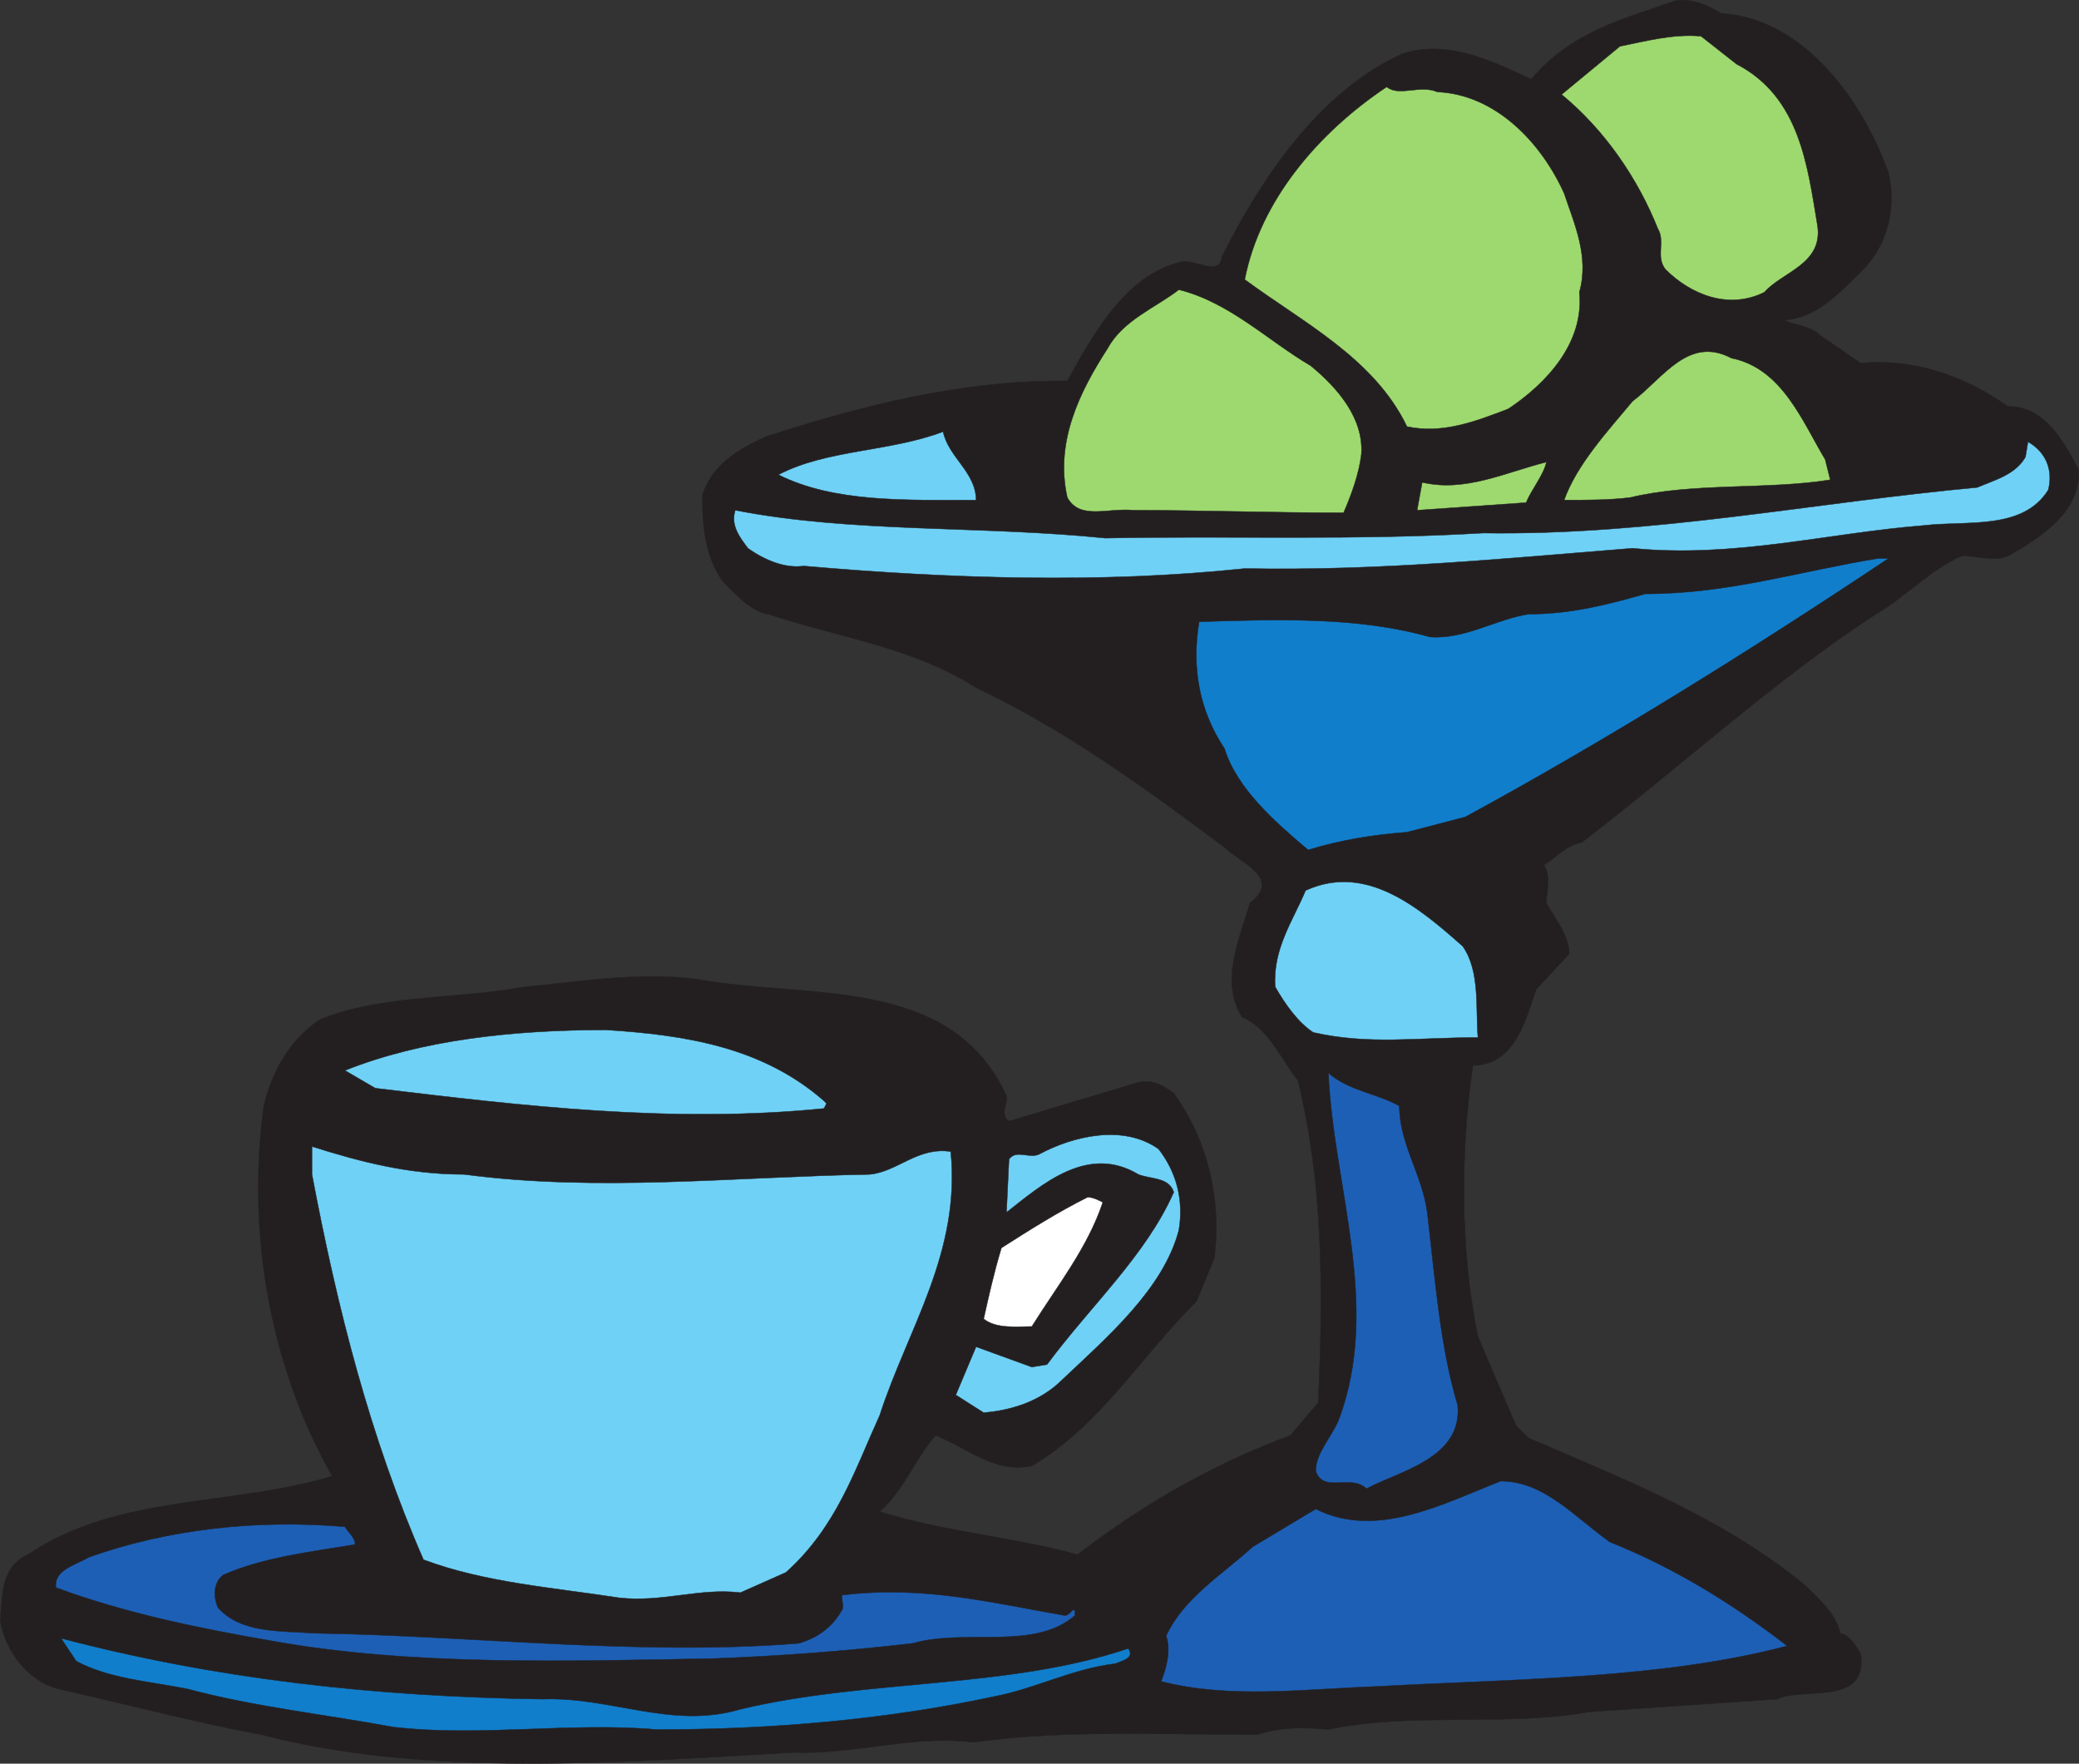 <svg xmlns="http://www.w3.org/2000/svg" width="615.155" height="521.802"><rect width="100%" height="100%" fill="#333333" stroke="none"/><path fill="#231f20" fill-rule="evenodd" d="M509.31 3.957c24.75 1.5 42 26.25 49.5 47.25 2.25 9.75 0 20.25-6.75 27.75-7.5 7.5-14.25 15-24 15.75 2.25 1.5 7.5 1.5 10.5 4.5l12 8.25c15.75-1.5 30.75 3.75 43.5 12.75 11.25 0 16.5 10.5 21 18.75.75 12-10.5 19.5-19.5 24.75-4.5 3-9.75.75-15 .75-9 3.75-16.5 12-25.5 17.25-30 19.5-58.5 45.75-87 67.5-4.5.75-7.5 4.5-11.25 6.75 2.25 3 .75 8.25.75 11.25 3 5.25 6.75 9.75 6.75 15l-9.75 10.5c-3 8.25-6 22.5-18.75 22.5-3.75 26.25-3.75 54.75 1.5 80.25l11.25 26.25 3.75 3.75c27.75 12 57 23.25 81.75 43.5 4.5 4.5 9 8.25 10.5 14.25 3 .75 4.5 3.75 6 6 2.25 15.75-16.5 9.75-24.75 13.5l-55.5 3.75c-24.75 4.5-53.25 0-77.25 5.25-6.75-.75-14.25-.75-21 1.5-28.5 0-57-1.5-84 2.25-18-2.25-35.25 3.75-53.25 3-51 3-108.75 7.5-157.5-5.25-20.25-3.75-39.75-9-60-13.5-9-2.25-15.75-11.25-17.25-20.25.75-7.5 0-15.75 8.25-19.5 26.25-18 60.75-14.25 90-23.25-18-31.5-25.5-71.25-20.25-109.5 2.25-9.75 7.5-19.5 16.5-25.5 18-7.5 40.5-6 60.75-9.75 16.5-1.5 33.75-4.5 51-2.25 32.25 6 75-1.5 91.5 34.5.75 2.25-2.25 5.25.75 7.5l37.5-11.25c4.5-1.5 8.25.75 11.25 3 9.75 13.5 14.25 30.75 12 48.75l-5.25 12.75c-17.25 17.25-28.5 36.75-48.75 48.75-11.25 2.25-18.75-5.25-28.5-9-6 6.75-9 15.75-16.5 22.5 18.75 6 39.75 7.5 58.5 12.75 19.5-15 40.5-27 63-35.25l8.25-9.75c1.5-33.75 1.5-64.5-6-95.25-5.25-6.75-9-15.75-16.5-18.75-6.75-10.5-.75-23.25 2.25-33.75 9.75-7.5-3-12-7.5-16.5-24-18-48-35.25-73.5-47.25-18.75-12-41.25-15-61.5-21.75-5.25-.75-10.5-6.75-13.5-9.75-5.25-7.5-6-16.5-6-25.5 3-9 10.5-13.5 18.75-17.25 27.75-9 57-16.5 87-16.5h2.25c7.5-13.5 17.25-31.5 33.75-35.25 4.5-.75 11.25 4.5 12-1.5 11.25-22.5 28.5-48.75 53.25-60 13.5-4.5 27 2.25 38.25 7.5 12-14.25 27.75-18 42.75-23.25 5.25-.75 9.75 1.5 13.5 3.75"/><path fill="none" stroke="#231f20" stroke-linecap="round" stroke-linejoin="round" stroke-miterlimit="10" stroke-width=".12" d="M509.31 3.957c24.75 1.5 42 26.25 49.5 47.25 2.25 9.75 0 20.25-6.75 27.75-7.5 7.5-14.25 15-24 15.75 2.25 1.5 7.5 1.5 10.5 4.5l12 8.25c15.75-1.5 30.75 3.75 43.5 12.75 11.25 0 16.5 10.5 21 18.75.75 12-10.5 19.5-19.5 24.75-4.5 3-9.75.75-15 .75-9 3.75-16.5 12-25.5 17.25-30 19.5-58.5 45.75-87 67.5-4.5.75-7.5 4.5-11.25 6.75 2.25 3 .75 8.25.75 11.25 3 5.25 6.75 9.75 6.75 15l-9.75 10.5c-3 8.25-6 22.5-18.75 22.5-3.75 26.25-3.75 54.75 1.5 80.25l11.25 26.25 3.75 3.75c27.75 12 57 23.25 81.75 43.5 4.5 4.5 9 8.25 10.5 14.25 3 .75 4.5 3.75 6 6 2.25 15.75-16.5 9.75-24.75 13.5l-55.5 3.75c-24.75 4.5-53.25 0-77.25 5.25-6.75-.75-14.25-.75-21 1.5-28.5 0-57-1.5-84 2.25-18-2.25-35.25 3.75-53.25 3-51 3-108.75 7.5-157.5-5.25-20.25-3.75-39.75-9-60-13.5-9-2.25-15.75-11.25-17.25-20.25.75-7.5 0-15.75 8.25-19.5 26.25-18 60.75-14.25 90-23.25-18-31.5-25.5-71.25-20.25-109.5 2.25-9.75 7.5-19.5 16.5-25.5 18-7.5 40.5-6 60.75-9.75 16.5-1.5 33.75-4.5 51-2.25 32.25 6 75-1.5 91.5 34.5.75 2.25-2.25 5.25.75 7.5l37.5-11.25c4.5-1.5 8.25.75 11.25 3 9.75 13.5 14.25 30.75 12 48.75l-5.25 12.75c-17.25 17.25-28.5 36.75-48.75 48.75-11.25 2.25-18.75-5.25-28.5-9-6 6.75-9 15.75-16.5 22.5 18.75 6 39.75 7.5 58.5 12.75 19.5-15 40.5-27 63-35.25l8.25-9.75c1.5-33.75 1.5-64.5-6-95.25-5.25-6.75-9-15.75-16.5-18.75-6.75-10.5-.75-23.25 2.25-33.75 9.75-7.5-3-12-7.5-16.5-24-18-48-35.25-73.5-47.25-18.75-12-41.25-15-61.5-21.75-5.25-.75-10.5-6.75-13.5-9.75-5.25-7.5-6-16.5-6-25.5 3-9 10.5-13.5 18.75-17.25 27.75-9 57-16.5 87-16.5h2.25c7.5-13.5 17.25-31.5 33.75-35.25 4.5-.75 11.25 4.5 12-1.5 11.25-22.5 28.5-48.75 53.25-60 13.5-4.5 27 2.25 38.25 7.5 12-14.25 27.75-18 42.75-23.25 5.25-.75 9.75 1.5 13.5 3.75zm0 0"/><path fill="#9ed96f" fill-rule="evenodd" d="M513.81 18.957c18.75 9.75 21 30 24 48 1.5 11.25-10.5 13.5-15.75 19.5-10.5 5.25-21.75.75-29.25-6.75-3-3.75 0-8.25-2.25-12-6-15-15.75-29.25-28.5-39.75l17.25-14.25c7.5-1.5 15.75-3.75 24-3l10.5 8.25"/><path fill="none" stroke="#231f20" stroke-linecap="round" stroke-linejoin="round" stroke-miterlimit="10" stroke-width=".12" d="M513.81 18.957c18.75 9.75 21 30 24 48 1.5 11.25-10.5 13.5-15.75 19.5-10.5 5.25-21.75.75-29.25-6.75-3-3.75 0-8.25-2.25-12-6-15-15.75-29.25-28.5-39.75l17.25-14.25c7.5-1.5 15.75-3.75 24-3zm0 0"/><path fill="#9ed96f" fill-rule="evenodd" d="M425.31 27.207c17.25.75 30.75 15 37.5 30 3 9 7.5 18.75 4.5 29.25 1.5 15-9.75 27-21 34.5-9.75 3.75-19.5 7.5-30 5.25-9.75-20.25-30.75-30.75-48-43.5 4.5-23.25 21.75-43.5 42-57 3.75 3 9.75-.75 15 1.5"/><path fill="none" stroke="#231f20" stroke-linecap="round" stroke-linejoin="round" stroke-miterlimit="10" stroke-width=".12" d="M425.31 27.207c17.25.75 30.75 15 37.5 30 3 9 7.5 18.75 4.5 29.25 1.5 15-9.75 27-21 34.5-9.75 3.75-19.5 7.5-30 5.25-9.75-20.25-30.75-30.75-48-43.5 4.5-23.25 21.75-43.5 42-57 3.75 3 9.75-.75 15 1.5zm0 0"/><path fill="#9ed96f" fill-rule="evenodd" d="M387.81 108.207c8.25 6.75 15.75 15.75 15 26.25-.75 6-3 12-5.25 17.25-21.75 0-42-.75-62.25-.75-7.5-.75-15.75 3-19.5-3.75-3.75-16.5 3.75-31.5 12-44.25 4.5-8.25 14.25-12 21-17.25 15 3.75 26.25 15 39 22.5"/><path fill="none" stroke="#231f20" stroke-linecap="round" stroke-linejoin="round" stroke-miterlimit="10" stroke-width=".12" d="M387.81 108.207c8.25 6.75 15.75 15.75 15 26.25-.75 6-3 12-5.25 17.25-21.75 0-42-.75-62.25-.75-7.5-.75-15.75 3-19.5-3.75-3.75-16.5 3.75-31.5 12-44.25 4.5-8.25 14.25-12 21-17.25 15 3.75 26.25 15 39 22.5zm0 0"/><path fill="#9ed96f" fill-rule="evenodd" d="m540.06 135.957 1.5 6c-18.75 3-40.5.75-59.25 5.25-6 .75-12.75.75-19.5.75 3.75-10.5 12.75-20.25 20.25-29.25 9-6.75 16.5-19.5 29.25-12.75 15 3 21 18.75 27.75 30"/><path fill="none" stroke="#231f20" stroke-linecap="round" stroke-linejoin="round" stroke-miterlimit="10" stroke-width=".12" d="m540.06 135.957 1.5 6c-18.75 3-40.5.75-59.25 5.25-6 .75-12.75.75-19.5.75 3.75-10.5 12.75-20.25 20.25-29.25 9-6.75 16.5-19.5 29.25-12.75 15 3 21 18.75 27.75 30zm0 0"/><path fill="#70d1f6" fill-rule="evenodd" d="M279.06 127.707c1.5 7.5 9.75 12 9.75 20.25-21 0-42 .75-58.5-7.5 14.25-7.5 33-6.75 48.75-12.75"/><path fill="none" stroke="#231f20" stroke-linecap="round" stroke-linejoin="round" stroke-miterlimit="10" stroke-width=".12" d="M279.06 127.707c1.5 7.5 9.75 12 9.75 20.25-21 0-42 .75-58.5-7.5 14.25-7.5 33-6.75 48.75-12.75zm0 0"/><path fill="#70d1f6" fill-rule="evenodd" d="M606.06 144.957c-7.5 12-24 9-36.75 10.5-28.5 2.25-56.25 9.75-86.25 6.75-37.5 3-75 6.75-114.75 6-42.75 4.5-87.75 3-130.5-.75-5.25.75-11.25-1.5-16.5-5.25-2.25-3-5.25-6.75-3.75-11.25 34.5 6.75 72.75 4.5 109.5 8.25 36.75-.75 74.25.75 111.75-1.5 50.25.75 97.5-9 146.25-13.5 5.25-2.25 11.25-3.75 14.25-9l.75-4.5c5.25 3 7.5 8.25 6 14.25"/><path fill="none" stroke="#231f20" stroke-linecap="round" stroke-linejoin="round" stroke-miterlimit="10" stroke-width=".12" d="M606.06 144.957c-7.5 12-24 9-36.75 10.5-28.5 2.25-56.25 9.75-86.25 6.75-37.5 3-75 6.75-114.75 6-42.75 4.5-87.75 3-130.5-.75-5.25.75-11.25-1.5-16.5-5.25-2.25-3-5.25-6.75-3.75-11.25 34.5 6.75 72.75 4.5 109.5 8.25 36.75-.75 74.25.75 111.75-1.5 50.25.75 97.5-9 146.25-13.5 5.25-2.25 11.25-3.75 14.25-9l.75-4.5c5.25 3 7.5 8.25 6 14.25zm0 0"/><path fill="#9ed96f" fill-rule="evenodd" d="m451.56 148.707-32.25 2.25 1.5-8.25c12.75 3 24.75-3 36.75-6-.75 3.75-4.5 8.25-6 12"/><path fill="none" stroke="#231f20" stroke-linecap="round" stroke-linejoin="round" stroke-miterlimit="10" stroke-width=".12" d="m451.56 148.707-32.25 2.25 1.5-8.25c12.75 3 24.75-3 36.75-6-.75 3.75-4.5 8.25-6 12zm0 0"/><path fill="#117ecc" fill-rule="evenodd" d="M558.81 165.207c-40.5 27-82.5 53.25-125.25 76.5l-17.25 4.5c-9.75.75-19.5 2.25-29.25 5.25-9.75-8.25-21-18-24.75-30-7.5-11.25-9.75-24-7.5-37.5 23.25-.75 47.25-1.5 68.25 4.5 10.5.75 19.5-5.25 29.25-6.75 12.75 0 24-3 34.5-6 24.75 0 45.75-6.75 69-10.5h3"/><path fill="none" stroke="#231f20" stroke-linecap="round" stroke-linejoin="round" stroke-miterlimit="10" stroke-width=".12" d="M558.81 165.207c-40.5 27-82.5 53.25-125.25 76.5l-17.25 4.5c-9.75.75-19.5 2.25-29.25 5.25-9.75-8.25-21-18-24.75-30-7.5-11.25-9.75-24-7.5-37.5 23.25-.75 47.25-1.5 68.25 4.5 10.5.75 19.5-5.25 29.25-6.75 12.75 0 24-3 34.5-6 24.75 0 45.75-6.75 69-10.5zm0 0"/><path fill="#70d1f6" fill-rule="evenodd" d="M432.81 279.957c5.25 7.5 3.75 18.75 4.5 27-18 0-32.25 2.25-48.75-1.5-4.5-3-8.25-8.25-11.25-13.5-.75-11.25 5.25-19.5 9-28.5 18-8.25 33.75 5.25 46.5 16.5"/><path fill="none" stroke="#231f20" stroke-linecap="round" stroke-linejoin="round" stroke-miterlimit="10" stroke-width=".12" d="M432.81 279.957c5.25 7.5 3.75 18.75 4.5 27-18 0-32.25 2.25-48.75-1.5-4.5-3-8.25-8.25-11.25-13.5-.75-11.25 5.25-19.5 9-28.5 18-8.25 33.75 5.25 46.5 16.5zm0 0"/><path fill="#70d1f6" fill-rule="evenodd" d="m243.81 325.707.75.75-.75 1.5c-45 4.5-89.25-.75-132.75-6l-9-5.25c22.5-9 49.5-12 77.25-12 24 1.5 46.5 5.25 64.5 21"/><path fill="none" stroke="#231f20" stroke-linecap="round" stroke-linejoin="round" stroke-miterlimit="10" stroke-width=".12" d="m243.81 325.707.75.75-.75 1.5c-45 4.5-89.25-.75-132.75-6l-9-5.25c22.5-9 49.5-12 77.25-12 24 1.5 46.5 5.25 64.5 21zm0 0"/><path fill="#1d5fb5" fill-rule="evenodd" d="M414.06 327.207c0 11.25 6.75 20.25 8.25 31.5 2.25 18.75 3.75 39.75 9 57 1.5 15.75-17.25 19.5-27 24.75-4.5-4.5-12.75 1.5-15-5.25 0-5.25 4.5-9.75 6.75-15 12.75-33.75-1.5-69-3-102.75 6 5.25 14.25 6 21 9.75"/><path fill="none" stroke="#231f20" stroke-linecap="round" stroke-linejoin="round" stroke-miterlimit="10" stroke-width=".12" d="M414.06 327.207c0 11.25 6.75 20.25 8.25 31.5 2.25 18.75 3.75 39.75 9 57 1.5 15.75-17.25 19.5-27 24.75-4.5-4.5-12.75 1.5-15-5.25 0-5.25 4.5-9.75 6.75-15 12.75-33.75-1.5-69-3-102.75 6 5.25 14.25 6 21 9.75zm0 0"/><path fill="#70d1f6" fill-rule="evenodd" d="M342.81 339.957c5.25 6.75 7.5 15 6 24-4.5 17.25-21 31.5-34.5 44.25-6 6-14.25 9-23.25 9.75l-8.25-5.25 6-14.25 16.5 6 4.5-.75c12.75-17.25 29.25-32.25 37.5-51-1.5-4.5-6.75-3.75-10.5-5.25-15-9-28.5 3-39 11.25l.75-15.75c2.25-3 6 0 9-1.5 9.75-5.25 24.75-9 35.25-1.5"/><path fill="none" stroke="#231f20" stroke-linecap="round" stroke-linejoin="round" stroke-miterlimit="10" stroke-width=".12" d="M342.81 339.957c5.25 6.75 7.5 15 6 24-4.5 17.25-21 31.5-34.5 44.25-6 6-14.25 9-23.25 9.75l-8.25-5.25 6-14.25 16.5 6 4.5-.75c12.75-17.25 29.25-32.25 37.5-51-1.5-4.5-6.75-3.75-10.5-5.25-15-9-28.5 3-39 11.25l.75-15.75c2.25-3 6 0 9-1.5 9.75-5.25 24.75-9 35.25-1.5zm0 0"/><path fill="#70d1f6" fill-rule="evenodd" d="M137.31 347.457c39.75 5.25 79.5.75 120 0 8.25-.75 14.25-8.25 24-6.75 3 30-12.75 52.5-21 78-7.5 16.5-12.75 33-27.75 46.5l-13.5 6c-12-1.5-23.25 3-36 1.5-19.5-3-39.75-4.5-57.75-11.25-15.75-36-25.5-74.25-33-114v-8.25c14.25 4.5 28.5 8.25 45 8.25"/><path fill="none" stroke="#231f20" stroke-linecap="round" stroke-linejoin="round" stroke-miterlimit="10" stroke-width=".12" d="M137.31 347.457c39.75 5.25 79.5.75 120 0 8.25-.75 14.25-8.25 24-6.75 3 30-12.75 52.5-21 78-7.5 16.5-12.75 33-27.75 46.5l-13.5 6c-12-1.5-23.25 3-36 1.5-19.5-3-39.75-4.5-57.75-11.25-15.75-36-25.5-74.25-33-114v-8.25c14.25 4.5 28.5 8.25 45 8.25zm0 0"/><path fill="#fff" fill-rule="evenodd" d="M326.31 355.707c-4.5 13.5-13.5 24.75-21 36.75-4.5 0-10.5.75-14.25-2.25 1.5-6.75 3-13.5 5.25-21 8.25-5.25 16.5-10.5 25.5-15 1.5 0 3 .75 4.5 1.5"/><path fill="none" stroke="#231f20" stroke-linecap="round" stroke-linejoin="round" stroke-miterlimit="10" stroke-width=".12" d="M326.31 355.707c-4.5 13.5-13.5 24.75-21 36.75-4.5 0-10.5.75-14.25-2.25 1.5-6.75 3-13.5 5.25-21 8.25-5.25 16.5-10.5 25.5-15 1.5 0 3 .75 4.5 1.5zm0 0"/><path fill="#1d5fb5" fill-rule="evenodd" d="M476.31 456.207c18.75 7.5 36 18 52.5 30.75-36.75 9.75-80.25 9.75-121.5 12-21 .75-43.5 3.75-63.75-1.5 1.5-3.75 3-9 1.5-13.5 5.25-11.25 16.5-18 25.5-26.25l18.75-11.25c18 9 37.5-1.5 54.75-8.25 12.75 0 21.75 10.5 32.25 18"/><path fill="none" stroke="#231f20" stroke-linecap="round" stroke-linejoin="round" stroke-miterlimit="10" stroke-width=".12" d="M476.31 456.207c18.75 7.5 36 18 52.5 30.75-36.75 9.75-80.25 9.75-121.5 12-21 .75-43.5 3.75-63.75-1.5 1.5-3.75 3-9 1.5-13.5 5.25-11.25 16.5-18 25.5-26.25l18.75-11.25c18 9 37.5-1.5 54.75-8.25 12.75 0 21.75 10.5 32.25 18zm0 0"/><path fill="#1d5fb5" fill-rule="evenodd" d="M105.06 456.957c-13.5 2.25-27 3.75-39 9-3 2.25-3 6.75-1.5 9.75 6.75 7.5 18 6.75 28.5 7.5 47.25.75 96 6.75 143.25 3 5.25-1.5 9.75-4.5 12.75-9.75.75-.75 0-3 0-4.5 24-3 44.25 2.25 66 6 1.5 0 2.25-2.25 3-1.5v1.5c-12 10.5-32.25 3.75-48 8.25-19.5 2.25-39 3.75-59.25 4.5-42.75.75-89.25 2.25-130.5-5.25-21.75-3.75-43.5-8.25-63.75-15.75-.75-5.25 6-6.75 9.75-9 23.25-8.25 49.5-11.25 75.75-9 .75 1.5 3 3 3 5.25"/><path fill="none" stroke="#231f20" stroke-linecap="round" stroke-linejoin="round" stroke-miterlimit="10" stroke-width=".12" d="M105.06 456.957c-13.5 2.25-27 3.75-39 9-3 2.25-3 6.75-1.5 9.75 6.75 7.5 18 6.75 28.5 7.5 47.25.75 96 6.75 143.25 3 5.25-1.5 9.75-4.5 12.75-9.75.75-.75 0-3 0-4.5 24-3 44.25 2.25 66 6 1.5 0 2.25-2.25 3-1.5v1.5c-12 10.5-32.25 3.75-48 8.25-19.5 2.25-39 3.75-59.25 4.5-42.75.75-89.25 2.25-130.5-5.25-21.75-3.75-43.5-8.25-63.75-15.75-.75-5.25 6-6.75 9.75-9 23.25-8.25 49.5-11.25 75.75-9 .75 1.5 3 3 3 5.25zm0 0"/><path fill="#117ecc" fill-rule="evenodd" d="M160.56 502.707c20.25-.75 38.25 9 58.5 3 37.5-9 79.5-6 114.75-18 2.25 3-2.25 3.75-3.75 4.5-12.75 1.5-24 7.5-36 9.75-31.5 6.75-65.25 9.75-99.75 9.75-25.5-2.25-52.5 2.25-78-.75-20.25-3.75-41.25-6-60.75-11.25-11.25-2.25-23.25-3-33-8.25l-4.5-6.75c45.75 12 92.25 17.25 142.5 18"/><path fill="none" stroke="#231f20" stroke-linecap="round" stroke-linejoin="round" stroke-miterlimit="10" stroke-width=".12" d="M160.56 502.707c20.25-.75 38.25 9 58.5 3 37.5-9 79.5-6 114.75-18 2.25 3-2.25 3.75-3.75 4.5-12.75 1.5-24 7.5-36 9.75-31.5 6.75-65.25 9.75-99.75 9.75-25.5-2.25-52.5 2.25-78-.75-20.25-3.75-41.25-6-60.75-11.25-11.25-2.25-23.25-3-33-8.25l-4.5-6.75c45.75 12 92.25 17.25 142.5 18zm0 0"/></svg>
